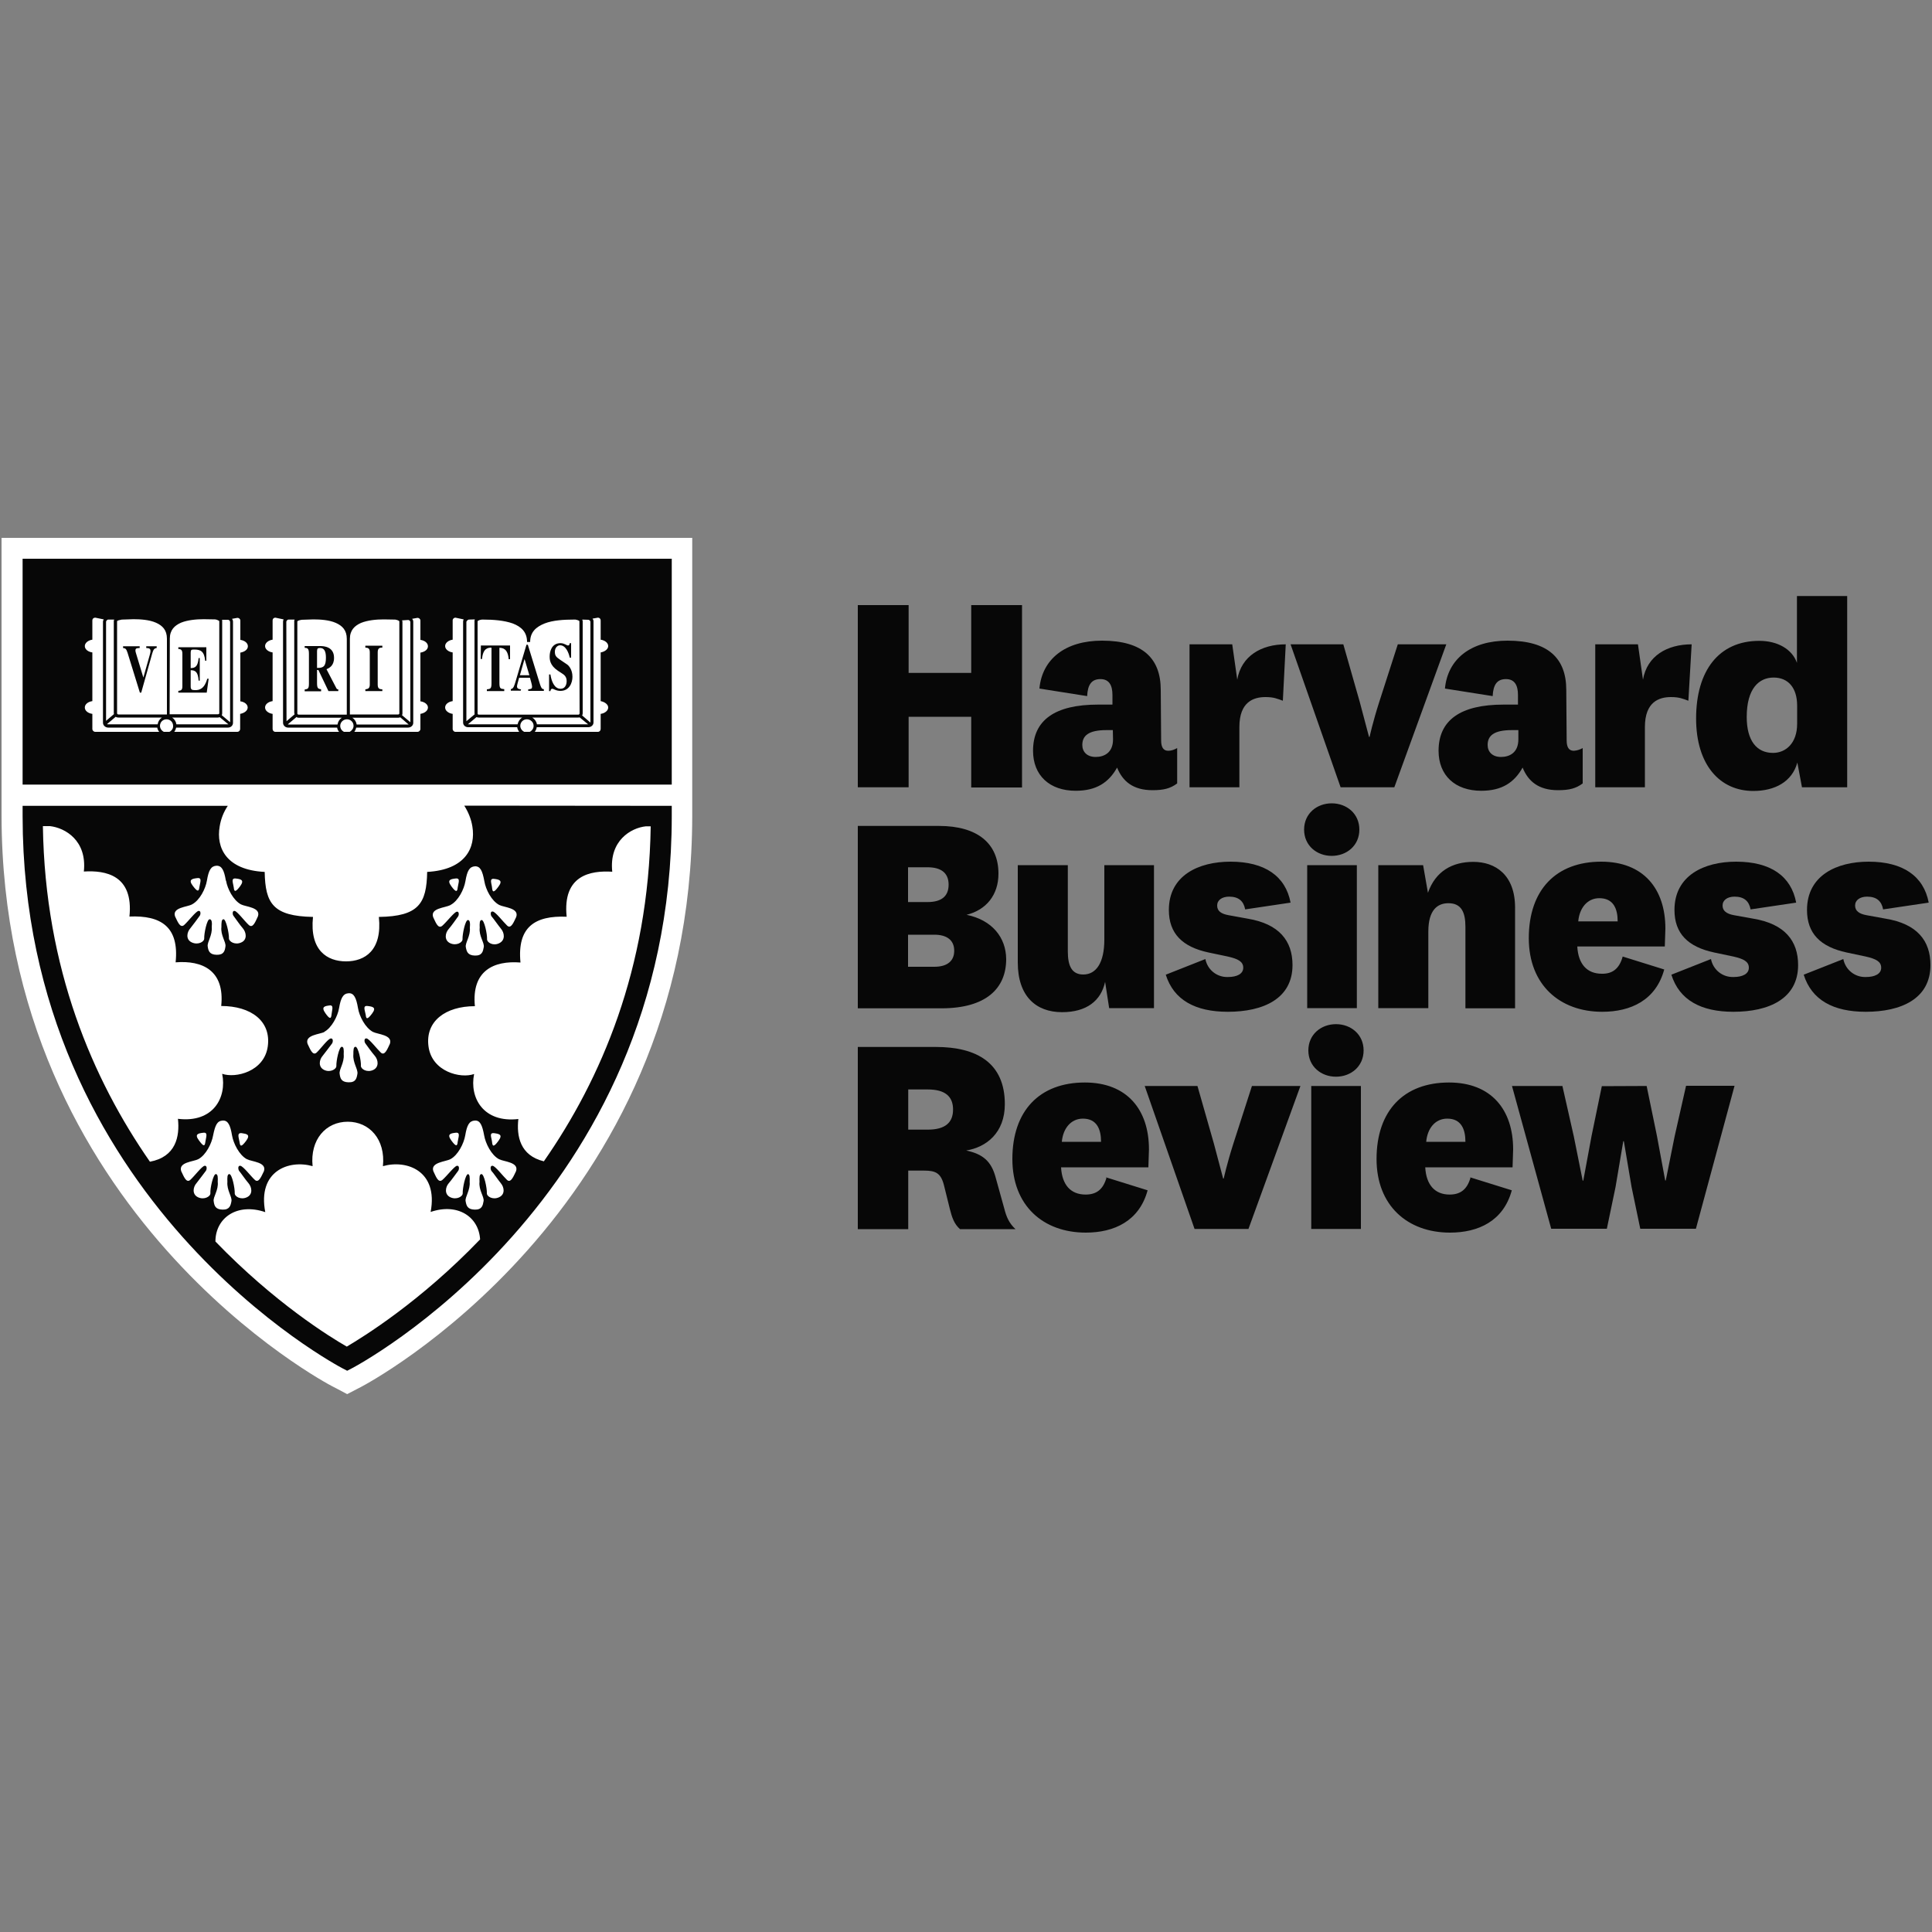 <?xml version="1.0" encoding="utf-8"?>
<!-- Generator: Adobe Illustrator 23.0.1, SVG Export Plug-In . SVG Version: 6.00 Build 0)  -->
<svg version="1.1" id="Layer_1" xmlns="http://www.w3.org/2000/svg" xmlns:xlink="http://www.w3.org/1999/xlink" x="0px" y="0px"
	 viewBox="0 0 1000 1000" style="enable-background:new 0 0 1000 1000;" xml:space="preserve">
<rect x="0" y="0" width="1000" height="1000" fill="#808080" stroke="none"/>
<style type="text/css">
	.st0{fill:#FFFFFF;}
	.st1{fill:#070707;}
</style>
<g>
	<path class="st0" d="M174.6,718.9l-2.7-1.4c-1-0.5-170.7-89-171.1-295.1V278.4h357.5v144C358,628.5,188.4,717,187.2,717.7l-7.5,3.9
		L174.6,718.9z"/>
	<g>
		<path class="st1" d="M11.7,289.2v116.9l336,0V289.2H11.7z M301.4,320.7l3.1,0.1c0.6,0,1.1,0.6,1.1,1.1V374l-4.3-3.7
			c0.2-0.3,0.3-0.6,0.3-1.1v-47.7c-0.1-0.3-0.1-0.5-0.2-0.7L301.4,320.7z M304.4,374.9h-26.5c-0.2-1.4-1.1-2.7-2.4-3.5h23.8
			c0.3,0,0.5,0,0.7-0.1L304.4,374.9z M247.2,321.5c0.6-0.5,1.4-0.7,2.2-0.8c0.2,0,0.5,0,0.8,0h0.2c4.8,0,10.5,0.4,15,2
			c4.4,1.7,7.4,4.4,7.4,9.6h1.6c0-5.1,3-7.8,7.5-9.6c4.3-1.7,10.2-2,14.9-2h0.5c0.2,0,0.4,0,0.6,0c0.5,0.1,0.9,0.2,1.4,0.4
			c0.3,0.1,0.5,0.3,0.6,0.4l0.1,47.7c0,0.4-0.3,0.7-0.6,0.7h-51.6c-0.4,0-0.6-0.3-0.6-0.7V321.5L247.2,321.5z M247.8,371.4h22.5
			c-1.2,0.7-2.1,2.1-2.4,3.5h-25.4c-0.1,0-0.2,0-0.3,0l4.4-3.7C247,371.3,247.4,371.4,247.8,371.4L247.8,371.4z M241.5,321.8
			c0-0.4,0.5-0.9,1.1-1.1l3.2-0.1c-0.1,0.2-0.2,0.5-0.2,0.7V369c0,0.3,0,0.5,0.1,0.7l-4.3,3.6v-51.7L241.5,321.8z M211.3,320.9
			c0.6,0,1.1,0.6,1.1,1.1v51.8l-4.3-3.6c0.1-0.3,0.2-0.5,0.2-0.8v-47.7c-0.1-0.3-0.1-0.4-0.2-0.6L211.3,320.9L211.3,320.9z
			 M211.5,375h-26.9c-0.2-1.4-1-2.7-2.2-3.5h23.7c0.3,0,0.6-0.1,1.1-0.2L211.5,375z M181.1,330.7c0-4.5,2.4-6.8,5.8-8.3
			c3.5-1.4,7.9-1.8,11.7-1.8l6,0.1c0.5,0.1,1,0.2,1.4,0.4c0.3,0.1,0.5,0.3,0.6,0.4l0.1,0v47.7c0,0.4-0.3,0.6-0.6,0.6h-25
			L181.1,330.7z M153.9,321.6c0.1-0.1,0.5-0.4,0.9-0.5c0.4-0.1,0.9-0.2,1.3-0.3l6.1-0.2c3.7,0,8.2,0.3,11.6,1.8
			c3.4,1.5,5.7,3.8,5.7,8.3v39.2h-24.9c-0.4,0-0.7-0.3-0.7-0.6L153.9,321.6L153.9,321.6z M154.6,371.5h22.3c-1.2,0.8-2,2.1-2.2,3.5
			h-25.4c-0.1,0-0.2,0-0.3-0.1l4.5-3.8C153.7,371.4,154.1,371.5,154.6,371.5L154.6,371.5z M148.2,321.8c0-0.3,0.5-1.1,1.1-1.1l3.2,0
			c-0.1,0.2-0.2,0.4-0.2,0.6v47.7c0,0.2,0.1,0.5,0.2,0.7l-4.2,3.6L148.2,321.8z M114.9,320.8l3.1,0c0.6,0,1.1,0.6,1.1,1.1v51.9
			l-4.3-3.6c0.1-0.3,0.2-0.6,0.2-0.9v-47.7C115.1,321.2,115,321.1,114.9,320.8L114.9,320.8z M118.2,374.9H91.3
			c-0.2-1.4-1-2.7-2.2-3.5h23.7c0.3,0,0.7-0.1,0.9-0.2L118.2,374.9z M87.9,330.6c0-4.5,2.4-6.8,5.8-8.3c3.4-1.4,8-1.8,11.7-1.8
			l5.9,0.1c0.1,0,0.9,0.1,1.4,0.4c0.2,0.1,0.5,0.2,0.7,0.4l0.1,0v47.7c0,0.4-0.3,0.6-0.7,0.6h-25L87.9,330.6z M60.6,321.5
			c0.1-0.1,0.5-0.4,1.1-0.5c0.4-0.1,0.8-0.2,1.3-0.3l6.1-0.2c3.7,0,8.2,0.3,11.6,1.8c3.4,1.5,5.7,3.8,5.7,8.3h0v39.2H61.3
			c-0.4,0-0.7-0.3-0.7-0.6L60.6,321.5z M61.3,371.4h22.5c-1.2,0.8-2,2.1-2.2,3.5H55.9c-0.2,0-0.4,0-0.5-0.1l4.5-3.8
			C60.3,371.3,60.7,371.4,61.3,371.4L61.3,371.4z M54.9,321.8c0-0.3,0.5-1.1,1.1-1.1l3.1,0c-0.1,0.2-0.1,0.3-0.2,0.6v47.7
			c0,0.2,0,0.4,0.1,0.6l-4.1,3.5L54.9,321.8z M49.3,378.8c-0.8,0-1.5-0.7-1.5-1.5v-7.8c-2.2-0.3-3.9-1.6-3.9-3.3s1.7-3,3.9-3.3
			v-25.2c-2.2-0.3-3.9-1.6-3.9-3.3c0-1.6,1.7-3,3.9-3.3v-10c0-0.8,0.6-1.4,1.5-1.4l4.4,0.9c-0.2,0.3-0.4,0.7-0.4,1.2v52.3
			c0,1.4,1.3,2.5,2.7,2.5h25.4c0.1,0.8,0.5,1.6,1,2.2L49.3,378.8z M87.7,378.8h-2.9c-1.2-0.6-2-1.8-2-3.1c0-1.9,1.5-3.4,3.4-3.4
			c1.9,0,3.4,1.5,3.4,3.4l0,0C89.7,377,88.9,378.2,87.7,378.8L87.7,378.8z M128.2,366.2c0,1.6-1.7,2.9-3.9,3.3v7.8
			c0,0.8-0.6,1.5-1.5,1.5H90.2c0.5-0.7,0.8-1.4,1-2.2H118c1.4,0,2.6-1,2.6-2.5v-52.3c0-0.6-0.2-1.1-0.5-1.5l2.8-0.5
			c0.8,0,1.5,0.6,1.5,1.4v10c2.2,0.3,3.9,1.6,3.9,3.3s-1.7,2.9-3.9,3.3v25.2C126.6,363.3,128.2,364.6,128.2,366.2z M142.5,378.8
			c-0.8,0-1.4-0.7-1.4-1.5v-7.8c-2.1-0.3-3.9-1.6-3.9-3.3s1.7-3,3.9-3.3v-25.2c-2.1-0.3-3.9-1.6-3.9-3.3c0-1.6,1.7-3,3.9-3.3v-10
			c0-0.8,0.6-1.4,1.4-1.4l4.3,0.9c-0.2,0.3-0.3,0.7-0.3,1.2v52.3c0,1.4,1.2,2.5,2.6,2.5h25.4c0.1,0.8,0.5,1.6,1,2.2L142.5,378.8z
			 M181,378.8h-3c-1.1-0.6-1.9-1.7-1.9-3.1c0-1.9,1.6-3.4,3.5-3.4c1.9,0,3.4,1.5,3.4,3.4C183,377,182.1,378.2,181,378.8L181,378.8z
			 M221.5,366.2c0,1.6-1.6,2.9-3.9,3.3v7.8c0,0.8-0.7,1.5-1.5,1.5h-32.7c0.5-0.7,0.8-1.4,1-2.2h26.8c1.4,0,2.7-1,2.7-2.5v-52.3
			c0-0.6-0.2-1.1-0.6-1.5l2.8-0.5c0.8,0,1.5,0.6,1.5,1.4v10c2.2,0.3,3.9,1.6,3.9,3.3s-1.6,2.9-3.9,3.3v25.2
			C219.8,363.3,221.5,364.6,221.5,366.2L221.5,366.2z M235.7,378.8c-0.7,0-1.4-0.7-1.4-1.5v-7.8c-2.1-0.3-3.9-1.6-3.9-3.3
			s1.7-3,3.9-3.3v-25.2c-2.1-0.3-3.9-1.6-3.9-3.3c0-1.6,1.7-3,3.9-3.3v-10c0-0.8,0.7-1.4,1.4-1.4l4.3,0.9c-0.2,0.3-0.3,0.7-0.3,1.1
			V374c0,1.4,1.2,2.4,2.6,2.4h25.4c0.1,0.9,0.5,1.6,1,2.4L235.7,378.8z M274.2,378.8h-2.9c-1.1-0.6-2-1.7-2-3.1
			c0-1.9,1.5-3.4,3.4-3.4c1.9,0,3.5,1.5,3.5,3.4C276.2,377,275.4,378.2,274.2,378.8L274.2,378.8z M314.8,366.2c0,1.6-1.7,3-3.9,3.3
			v7.8c0,0.8-0.6,1.5-1.4,1.5h-32.7c0.5-0.7,0.9-1.5,1-2.4h26.7c1.4,0,2.7-1,2.7-2.5v-52.3c0-0.6-0.2-1-0.5-1.4l2.8-0.5
			c0.8,0,1.4,0.6,1.4,1.4v10c2.1,0.3,3.9,1.6,3.9,3.3c0,1.6-1.7,2.9-3.9,3.3v25.2C313,363.3,314.8,364.6,314.8,366.2z M100.8,357.2
			c-1.6,0-2.1-0.4-2.1-1.9v-8.4c2.5,0,3.8,1,4.1,5.4h0.6v-11.7h-0.6c-0.4,4.3-1.7,5.2-4.1,5.2v-8c0-1.5,0.4-1.6,1.8-1.6
			c3.4,0,5.2,0.9,5.7,5.8h0.6v-7H92.3v0.9c1.1,0.1,2.1,0.2,2.1,2.5v16.8c0,2.1-0.8,2.2-2.1,2.4v0.9h14.7l1-7.2h-0.7
			C105.8,356.5,103.3,357.3,100.8,357.2L100.8,357.2z M285.8,356.5c0.8,0,1.9,1.1,4.3,1.1c4.6,0,6.2-4.2,6.2-7.3
			c0-3.7-1.9-5.8-2.8-6.4l-3.7-2.5c-2.1-1.4-2.6-2.2-2.6-4.1c0-2.1,1.4-3.3,2.7-3.3c3,0,4.5,4,5,6.4h0.7v-7.5h-0.7
			c-0.1,0.7-0.3,1.2-0.9,1.2c-0.7,0-1.9-1.2-3.9-1.2c-4.8,0-5.6,4.7-5.6,6.8c0,1.6,0,4.6,4.3,7.5l1.7,1.1c1.6,1,2.8,1.9,2.8,4.3
			c0,0.5-0.1,3.9-3.2,3.9c-3.2,0-4.7-4-5.2-7.4h-0.7v8.6h0.7c0.1-0.6,0.2-1.1,0.7-1.1L285.8,356.5z M66,337.8l6.4,20.7h0.7l5.7-20.3
			c0.6-1.9,0.9-2.6,2.3-2.8v-0.9h-5.4v0.9c1.4,0.1,2.2,0.2,2.2,1.6c0,0.7-0.3,1.6-0.5,2.4l-3.2,11.3l-3.3-10.9
			c-0.2-0.9-0.8-2.3-0.8-3c0-1.3,0.6-1.3,2.2-1.4v-0.9h-8.6v0.9C64.9,335.6,65.3,335.7,66,337.8L66,337.8z M166.3,356.8
			c-1.6-0.3-2.2-0.4-2.2-3.2v-6.8h0.7l5.2,10.9h5.1v-0.9c-0.3,0-0.7,0-1-0.6l-5.1-9.8c1.3-0.6,3.9-1.7,3.9-5.9
			c0-5.8-5.3-6.1-7.1-6.1h-8.1v0.9c1.4,0.1,2.2,0.2,2.2,3.1v15.3c0,2.8-0.5,2.9-2.2,3.2v0.9h8.5V356.8z M164.1,336.9
			c0.1-1.1,0.2-1.5,1.6-1.5c2,0,3,1.5,3,5c0,4.5-1.3,5.4-4.6,5.3L164.1,336.9z M254.4,335.4v18.2c0,2.9-0.6,3-2.4,3.2v0.9h9v-1
			c-1.9-0.2-2.5-0.2-2.5-3.2v-18.2c1.7,0.1,4.3,0.3,4.8,5.9h0.7l0-7.1h-15.1l-0.1,7h0.7c0.5-5.6,3-5.8,4.8-5.9V335.4z M269.7,356.8
			c-0.9-0.1-2.1-0.2-2.1-1.5c0-0.6,0.4-2,1.1-4.5h5.6c0.3,1.1,1.1,3.7,1.1,4.6c0,1.1-0.4,1.2-2,1.4v0.8h8.1v-0.9
			c-1.2,0.1-1.6-1.1-2.7-4.8l-5.6-18.2h-0.7l-5.6,18.9c-0.8,2.6-1.1,3.8-2.5,4.1v0.8h5.1L269.7,356.8z M271.5,341.1l2.5,8.4h-4.9
			L271.5,341.1z M189.1,335.2c1.1,0.1,2.3,0.1,2.3,2.4v16.7c0,2.1-1,2.3-2.3,2.5v0.9h8.8v-0.9c-1.4-0.1-2.4-0.2-2.4-2.5v-16.7
			c0-2.3,1.2-2.4,2.4-2.4v-1h-8.8V335.2z M240.3,417c2.1,3.3,3.6,7,4.2,10.8c1.8,10.9-3.5,22.4-23.4,23.5c-0.3,16.3-4.3,23-25,23.3
			c1.8,17.4-7.3,23-17,23s-18.9-5.6-17.1-23c-20.7-0.4-24.7-7-25-23.3c-19.9-1-25.2-12.5-23.3-23.5c0.6-3.9,2.1-7.6,4.2-10.7H11.7
			v5.4c0.2,199.6,165,285.4,165.5,285.7l2.5,1.3l2.5-1.3c0.5-0.3,165.4-86.2,165.5-285.7v-5.4L240.3,417z M102.6,600
			c4-2.1,7-8.2,7.7-12.3c1.1-5.4,2.1-7.5,4.9-7.7c2.8-0.2,4,2.3,4.9,7.7c0.7,4.1,3.7,10.2,7.7,12.3c2.5,1.3,10.4,1.5,8.8,6.2
			c-1.1,2.1-2.6,6.5-4.7,4.5c-2.1-1.9-5.9-7-7.5-7.3c-1.4-0.2-1.2,1.9-0.6,2.7c0.8,0.9,3.3,4.6,4.8,6.3c1.8,2.1,2.4,5.8-0.8,7.3
			c-3.2,1.5-6.4-0.4-6.3-2.1c0.1-2.6-1.4-9.9-2.8-9.9c-1.1,0-1.1,1.9-1,4c-0.4,4.3,2.5,7.8,2.1,10c-0.4,2.2-0.9,4.5-4.6,4.4
			c-3.8-0.1-4.3-2.1-4.6-4.4c-0.4-2.1,2.6-5.7,2.1-10c0.1-2.1,0.1-4-1-4c-1.3,0-3,7.3-2.8,9.9c0.1,1.7-3.2,3.6-6.4,2.1
			c-3.2-1.5-2.6-5.3-0.8-7.3c1.4-1.7,4-5.3,4.8-6.3c0.6-0.7,0.8-2.9-0.6-2.7c-1.5,0.3-5.2,5.3-7.4,7.3s-3.6-2.4-4.7-4.5
			c-1.6-4.7,6.3-4.9,8.8-6.2H102.6z M105.3,586.3c2.5-0.3,1.3,2.4,1,4.7c-0.3,2.4-0.9,2.6-3.3-0.7
			C100.5,587,102.6,586.6,105.3,586.3L105.3,586.3z M125,586.5c2.7,0.4,4.8,0.7,2.4,4c-2.5,3.3-3.1,3-3.4,0.7
			C123.7,589,122.4,586.3,125,586.5L125,586.5z M242.3,607.7c-1.4,0-2.9,7.3-2.8,9.9c0.1,1.7-3.2,3.6-6.4,2.1
			c-3.2-1.5-2.6-5.3-0.8-7.3c1.5-1.7,4-5.3,4.8-6.3c0.6-0.7,0.8-2.9-0.6-2.7c-1.4,0.3-5.2,5.3-7.5,7.3s-3.6-2.4-4.7-4.5
			c-1.6-4.6,6.3-4.9,8.8-6.2c4-2.1,7-8.2,7.7-12.3c0.9-5.4,2.1-7.5,4.9-7.7c2.8-0.2,3.9,2.3,4.9,7.7c0.7,4.1,3.7,10.2,7.7,12.3
			c2.5,1.3,10.4,1.5,8.8,6.2c-1.1,2.1-2.6,6.5-4.7,4.5s-5.9-7-7.4-7.3c-1.4-0.2-1.2,1.9-0.6,2.7c0.9,0.9,3.4,4.6,4.8,6.3
			c1.8,2.1,2.4,5.8-0.9,7.3c-3.2,1.5-6.4-0.4-6.3-2.1c0.1-2.6-1.4-9.9-2.8-9.9c-1.1,0-1.1,1.9-1,4c-0.5,4.3,2.5,7.8,2.1,10
			c-0.4,2.2-0.8,4.5-4.6,4.4c-3.8-0.1-4.3-2.1-4.7-4.4c-0.4-2.1,2.5-5.7,2.1-10c0.1-2.1,0.1-4-1-4H242.3z M235.9,586.3
			c2.6-0.3,1.3,2.4,1,4.7c-0.2,2.4-0.9,2.6-3.3-0.7S233.2,586.6,235.9,586.3L235.9,586.3z M255.6,586.5c2.8,0.4,4.8,0.7,2.4,4
			c-2.4,3.3-3.1,3-3.3,0.7S253,586.3,255.6,586.5L255.6,586.5z M258,458.9c-2.4,3.3-3.1,3-3.3,0.7s-1.6-5,1-4.7
			C258.4,455.2,260.4,455.7,258,458.9L258,458.9z M235.9,454.7c2.6-0.3,1.3,2.4,1,4.7c-0.2,2.3-0.9,2.6-3.3-0.7
			S233.2,455,235.9,454.7L235.9,454.7z M233.2,468.4c4-2.1,7-8.1,7.7-12.3c0.9-5.4,2.1-7.5,4.9-7.7c2.8-0.1,3.9,2.3,4.9,7.7
			c0.7,4.3,3.7,10.2,7.7,12.3c2.5,1.3,10.4,1.5,8.8,6.2c-1.1,2.2-2.6,6.5-4.7,4.5s-5.9-7-7.4-7.3s-1.2,2-0.6,2.6
			c0.9,1,3.4,4.6,4.8,6.3c1.8,2.1,2.4,5.9-0.9,7.5c-3.2,1.6-6.4-0.4-6.3-2.1c0.1-2.6-1.4-9.9-2.8-9.9c-1.1,0-1.1,1.9-1,4
			c-0.5,4.3,2.5,7.7,2.1,10c-0.4,2.2-0.8,4.5-4.6,4.4c-3.8-0.1-4.3-2.2-4.7-4.4c-0.4-2.2,2.5-5.7,2.1-10c0.2-2.1,0.1-4-1-4
			c-1.4,0-2.9,7.4-2.8,9.9c0.1,1.7-3.2,3.6-6.4,2.1c-3.2-1.5-2.6-5.3-0.8-7.3c1.5-1.7,4-5.3,4.8-6.4c0.6-0.6,0.8-2.9-0.6-2.6
			c-1.4,0.3-5.2,5.3-7.5,7.3c-2.3,1.9-3.6-2.4-4.7-4.5c-1.6-4.7,6.3-4.8,8.8-6.2H233.2z M245.8,520.8c-1.8-18.4,9.8-23.7,23.6-22.6
			c-1.8-18.4,7.5-24.4,23.9-23.7c-2.2-21.5,12.3-24,23.6-23.3c-1.7-16.1,9.7-22.7,17.4-23.5h2.5c-1.1,73.8-25.7,130.9-55.3,173.4
			c-12.3-3-14.2-13-13.2-21.9c-18.1,2.1-25.4-11-22.9-23.3c-6.9,2.5-21.8-1.1-23.6-14.2S230.6,520.8,245.8,520.8L245.8,520.8z
			 M190.2,520.7c2.7,0.3,4.8,0.7,2.4,3.9c-2.4,3.2-3.1,3-3.3,0.7C188.9,523,187.6,520.4,190.2,520.7L190.2,520.7z M170.5,520.4
			c2.5-0.3,1.3,2.4,1.1,4.7s-0.9,2.6-3.2-0.7s-0.4-3.7,2.4-4H170.5z M167.8,534.1c3.9-2.1,7-8.1,7.7-12.3c0.9-5.3,2.1-7.5,4.9-7.7
			c2.8-0.2,4,2.4,4.9,7.7c0.7,4.3,3.8,10.2,7.7,12.3c2.5,1.3,10.4,1.5,8.8,6.2c-1.1,2.2-2.6,6.5-4.7,4.5s-5.9-7-7.3-7.3
			c-1.5-0.3-1.3,1.9-0.6,2.7c0.8,1.1,3.3,4.6,4.8,6.3c1.8,2.1,2.3,5.8-0.8,7.3c-3.2,1.5-6.4-0.4-6.4-2.1c0.2-2.6-1.4-9.9-2.8-9.9
			c-1.1,0-1.1,1.9-1.1,3.9c-0.4,4.3,2.5,7.8,2.1,10.1s-0.8,4.5-4.6,4.4c-3.8-0.1-4.3-2.1-4.6-4.4c-0.4-2.2,2.5-5.7,2.1-10.1
			c0.1-2.1,0.1-3.9-1-3.9c-1.4,0-2.9,7.3-2.8,9.9c0.1,1.7-3.2,3.6-6.3,2.1c-3.2-1.5-2.6-5.3-0.8-7.3c1.4-1.7,4-5.3,4.8-6.3
			c0.6-0.7,0.8-2.9-0.6-2.7c-1.5,0.2-5.2,5.3-7.3,7.3c-2.2,2-3.6-2.4-4.7-4.5c-1.6-4.7,6.4-4.9,8.8-6.2H167.8z M161.8,603.6
			c-1.4-13.8,6.9-23,18.2-23c11.2,0,19.6,9.1,18.2,23c12.3-3.5,28.7,2.4,24.7,23.7c14.1-4.8,24.9,2.6,25.6,14.2
			c-31.2,32.5-60.6,50.5-69,55.5c-8.6-4.9-37.4-22.7-68-54.4c0-12.2,11.2-20.2,25.8-15.2C133.2,606.1,149.5,600.1,161.8,603.6z
			 M138.6,541.6c-1.8,13.1-16.7,16.6-23.6,14.2c2.5,12.4-4.7,25.5-22.9,23.3c1,9.2-1.1,19.7-14.5,22.2
			c-29.6-42.6-54.3-99.9-55.4-173.7c0.1,0,0.2,0,0.3,0h3.4c7.8,0.9,19.2,7.4,17.5,23.5c11.2-0.7,25.8,1.8,23.6,23.3
			c16.3-0.7,25.8,5.3,23.9,23.7c13.9-1.1,25.5,4.2,23.6,22.6C129.9,520.7,140.4,528.5,138.6,541.6L138.6,541.6z M103.2,459.2
			c-0.3,2.3-0.9,2.6-3.4-0.7c-2.5-3.3-0.3-3.7,2.4-4C104.8,454.2,103.5,456.9,103.2,459.2z M121.9,454.7c2.7,0.3,4.8,0.7,2.4,4
			c-2.4,3.2-3.1,3-3.3,0.7C120.7,457.1,119.4,454.5,121.9,454.7z M117,455.8c0.7,4.3,3.8,10.2,7.7,12.3c2.5,1.3,10.4,1.5,8.8,6.2
			c-1.1,2.2-2.5,6.5-4.7,4.5s-5.9-7-7.3-7.3s-1.2,2-0.6,2.6c0.8,1,3.2,4.6,4.8,6.4c1.8,2.1,2.4,5.9-0.8,7.3
			c-3.2,1.5-6.4-0.4-6.4-2.1c0.1-2.6-1.5-9.9-2.8-9.9c-1.1,0-1.1,1.9-1.1,4c-0.5,4.3,2.4,7.7,2.1,10s-0.8,4.5-4.6,4.4
			c-3.8-0.1-4.3-2.2-4.6-4.4s2.5-5.7,2.1-10c0.2-2.1,0.1-4-1.1-4c-1.4,0-2.9,7.4-2.8,9.9c0.1,1.7-3.1,3.6-6.4,2.1
			c-3.3-1.5-2.6-5.3-0.8-7.3c1.4-1.7,4-5.3,4.8-6.4c0.6-0.6,0.8-2.9-0.6-2.6s-5.2,5.3-7.4,7.3c-2.2,1.9-3.6-2.4-4.7-4.5
			c-1.6-4.7,6.4-4.8,8.8-6.2c4-2.1,7-8.1,7.7-12.3c0.9-5.4,2.1-7.5,4.9-7.7c2.8-0.1,4,2.3,4.9,7.7H117z M520.8,496.4
			c0,15.2-10.4,25.5-33.5,25.5H444v-94.4h42c20,0,30.8,9.1,30.8,24.7c0,11.1-6.4,18.8-16.5,21.3
			C513.5,476.2,520.7,485.2,520.8,496.4L520.8,496.4z M470,466.9h10.1c6.7,0,10.9-2.6,10.9-9s-4.3-9-10.9-9H470V466.9z M470,500.4
			h13.6c6.6,0,10.3-2.9,10.3-8.3c0-5.4-3.7-8.3-10.3-8.3H470V500.4z M572,508.2c-2.1,9.8-9.6,15.7-22.3,15.7
			c-13.5,0-22.9-8.3-22.9-25.7v-50.4h25.9v44.7c0,7.5,2.1,11.9,8,11.9c6.7,0,10.9-6.1,10.9-18.1v-38.5h25.7v74h-23.2L572,508.2z
			 M623.9,496.4c1.1,5.6,6,9.5,11.7,9.3c4.6,0,7.9-1.6,7.9-4.8c0-3.2-2.7-4.6-8-5.8l-10-2.1c-13.5-2.9-20.5-9.8-20.5-22
			c0-17.9,15.4-25,31.9-25c17.8,0,28.5,7.5,31.1,21.2l-23.5,3.5c-0.8-4.3-3.4-6.6-8.3-6.6c-3.7,0-6.2,1.8-6.2,4.6
			c0,2.9,2.1,4.3,5.9,5l9.9,1.8c16.3,2.7,23.2,11.5,23.2,24c0,17.5-15.2,24.2-33.5,24.2c-16.8,0-28-6.1-32.1-19.2L623.9,496.4z
			 M689.3,415.8c7.7,0,14.3,5.3,14.3,13.6S697,443,689.3,443s-14.3-5.3-14.3-13.6S681.6,415.8,689.3,415.8z M702.3,447.8v74h-25.7
			v-74H702.3z M739.1,462.1c3.9-11.1,12.5-16,23.5-16c11.4,0,21.6,6.7,21.6,23.7v52.1h-25.7v-42.2c0-7.5-2.1-12.2-8.8-12.2
			c-5.6,0-10.4,3.4-10.4,14.7v39.6h-25.9v-74h23.2L739.1,462.1z M839.9,495.1l21.5,6.7c-4.3,15.9-17.3,21.9-32.1,21.9
			c-21.9,0-38-13.9-38-38.1c0-25,14.1-39.6,37.5-39.6c21.9,0,33.2,14.1,33.2,34.6l-0.3,9.3h-45.3c0.5,9.1,5,14.1,12.7,14.1
			C834.3,504.1,838.1,501.7,839.9,495.1L839.9,495.1z M837.3,476.9c0-6.4-2.1-12-9.5-12c-6.2,0-10.3,5.1-10.9,12H837.3z"/>
		<path class="st1" d="M885.6,496.4c1.1,5.6,6,9.5,11.7,9.3c4.6,0,7.9-1.6,7.9-4.8c0-3.2-2.7-4.6-8-5.8l-10-2.1
			c-13.5-2.9-20.5-9.8-20.5-22c0-17.9,15.4-25,31.9-25c17.8,0,28.5,7.4,31.1,21.2l-23.6,3.5c-0.8-4.3-3.4-6.6-8.3-6.6
			c-3.7,0-6.2,1.8-6.2,4.6s2.1,4.3,5.9,5l10,1.8c16.3,2.7,23.2,11.5,23.2,24c0,17.5-15.2,24.2-33.5,24.2c-16.8,0-28-6.1-32.1-19.2
			L885.6,496.4z"/>
		<path class="st1" d="M954.1,496.4c1.1,5.6,6,9.5,11.7,9.3c4.6,0,7.9-1.6,7.9-4.8c0-3.2-2.7-4.6-8-5.8l-9.9-2.1
			c-13.5-2.9-20.5-9.8-20.5-22c0-17.9,15.4-25,31.9-25c17.8,0,28.5,7.5,31.1,21.2l-23.6,3.5c-0.8-4.3-3.4-6.6-8.3-6.6
			c-3.7,0-6.2,1.8-6.2,4.6s2.1,4.3,5.9,5l9.9,1.8c16.4,2.7,23.2,11.5,23.2,24c0,17.5-15.2,24.2-33.5,24.2c-16.8,0-28-6.1-32.1-19.2
			L954.1,496.4z M496.9,636.2c-3-2.6-4.2-6.1-5.3-10.6l-2.9-11.7c-1.6-6.7-4.3-8-10.4-8h-8.2v30.3H444v-94.3h40.4
			c21.1,0,35.7,8.2,35.7,29.6c0,14.9-9.6,22.3-20,24c8.6,1.8,13,5.6,15.2,13.8l4.5,16.2c1.1,4.3,2.4,7.5,5.8,10.7L496.9,636.2z
			 M470.1,584.7h10.1c9.1,0,13.1-3.7,13.1-10.4s-4-10.4-13.1-10.4h-10.1V584.7z M572.5,609.4l21.5,6.7c-4.3,15.9-17.3,21.9-32,21.9
			c-22,0-38-13.9-38-38.1c0-25,14.1-39.6,37.5-39.6c21.9,0,33.2,14.1,33.2,34.6l-0.3,9.3h-45.2c0.5,9.1,5,14.1,12.7,14.1
			c5.4,0,9.1-2.4,10.9-9H572.5z M569.9,591c0-6.4-2.1-12-9.4-12c-6.2,0-10.3,5.1-10.9,12H569.9z M592.5,562.1h27.3l8.5,29.8
			l4.8,18.1h0.3c0,0,1.6-7.5,5-18.1l9.6-29.8h25.1l-26.9,74h-27.9L592.5,562.1z M691.5,530.1c7.7,0,14.3,5.3,14.3,13.6
			s-6.6,13.6-14.3,13.6s-14.3-5.3-14.3-13.6S683.8,530.1,691.5,530.1z M704.4,562.1v74h-25.7v-74H704.4z M761,609.4l21.5,6.7
			c-4.3,15.9-17.3,21.9-32,21.9c-21.9,0-38-13.9-38-38.1c0-25,14.1-39.6,37.5-39.6c21.9,0,33.2,14.1,33.2,34.6l-0.3,9.3h-45.2
			c0.5,9.1,5,14.1,12.6,14.1c5.4,0,9.1-2.4,10.9-9H761z M758.5,591c0-6.4-2.1-12-9.4-12c-6.3,0-10.3,5.1-10.9,12H758.5z
			 M852.3,562.1l5.3,25.7l4.3,23.2h0.3l4.6-22.9l5.9-26.1h25.1l-20,74H849l-4.5-21.6l-4-23.7h-0.3l-4,23.7l-4.5,21.6h-28.8
			l-20.3-73.9h26.1l5.9,26.1l4.6,22.9h0.3l4.3-23.2l5.3-25.7L852.3,562.1z M601,383.2c0,3.5,1.1,5.4,3.7,5.4c1.6,0,3.2-0.6,4.6-1.4
			v18.3c-3.5,2.6-6.9,3.5-12.8,3.5c-9.9,0-15.4-4.5-18.3-11.7c-4.3,7.7-10.7,12-21.4,12c-13.6,0-22.1-8-22.1-20.7
			c0-15.9,11.4-23.9,33.6-23.9h7.5v-5c0-4.8-1.6-8.2-6.2-8.2c-4.5,0-6.6,2.7-6.9,8.8l-24.7-3.9c1.4-15.2,13.3-24.8,32.4-24.8
			c21.2,0,30.4,9.3,30.4,25.5L601,383.2z M576,377.9h-3.3c-9.3,0-12.5,2.9-12.5,7.7c0,3.5,2.4,6.2,6.9,6.2c4.3,0,9-2.1,9-9.1
			L576,377.9z M664,362.7c-3-1.1-4.8-1.9-9-1.9c-6.1,0-13.5,2.4-13.5,15.5v31.2h-25.8v-74h22.1l2.6,18.3
			c2.1-12.3,12.5-18.3,25.1-18.3L664,362.7z"/>
		<path class="st1" d="M668,333.5h27.3l8.5,29.8l4.8,18.1h0.3c0,0,1.6-7.5,5-18.1l9.6-29.8h25.1l-26.9,74h-27.8L668,333.5z
			 M810.9,383.2c0,3.5,1.1,5.4,3.7,5.4c1.6-0.1,3.2-0.6,4.6-1.4v18.3c-3.5,2.6-6.9,3.5-12.8,3.5c-9.9,0-15.4-4.5-18.3-11.7
			c-4.3,7.7-10.7,12-21.4,12c-13.6,0-22.1-8-22.1-20.7c0-15.9,11.4-23.9,33.6-23.9h7.5v-5c0-4.8-1.6-8.2-6.2-8.2
			c-4.5,0-6.6,2.7-6.9,8.8l-24.7-3.9c1.4-15.2,13.3-24.8,32.4-24.8c21.2,0,30.4,9.3,30.4,25.5L810.9,383.2z M785.9,377.9h-3.4
			c-9.3,0-12.5,2.9-12.5,7.7c0,3.5,2.4,6.2,6.9,6.2c4.3,0,9-2.1,9-9.1L785.9,377.9z M873.9,362.7c-3-1.1-4.8-1.9-9-1.9
			c-6.1,0-13.5,2.4-13.5,15.5v31.2h-25.7v-74h22.1l2.6,18.3c2.1-12.3,12.5-18.3,25.2-18.3L873.9,362.7z M930.1,308.5h26v99h-23.4
			l-2.4-12.8c-2.7,9.9-11.6,14.7-22.8,14.7c-17.3,0-29.6-13.5-29.6-37.5c0-24.8,11.8-40.2,32.7-40.2c9.5,0,17,4.3,19.5,11.4
			L930.1,308.5z M930.2,365.3c0-9.4-4.7-14.6-12.2-14.6s-13.9,5.6-13.9,20.4c0,12.2,5.1,18.6,13.6,18.6c6.6,0,12.5-5,12.5-15.1
			L930.2,365.3z M444,407.6v-94.4h26.3v35.1h32.4v-35.1h26.3v94.4h-26.3V371h-32.4v36.5H444z"/>
	</g>
</g>
</svg>
